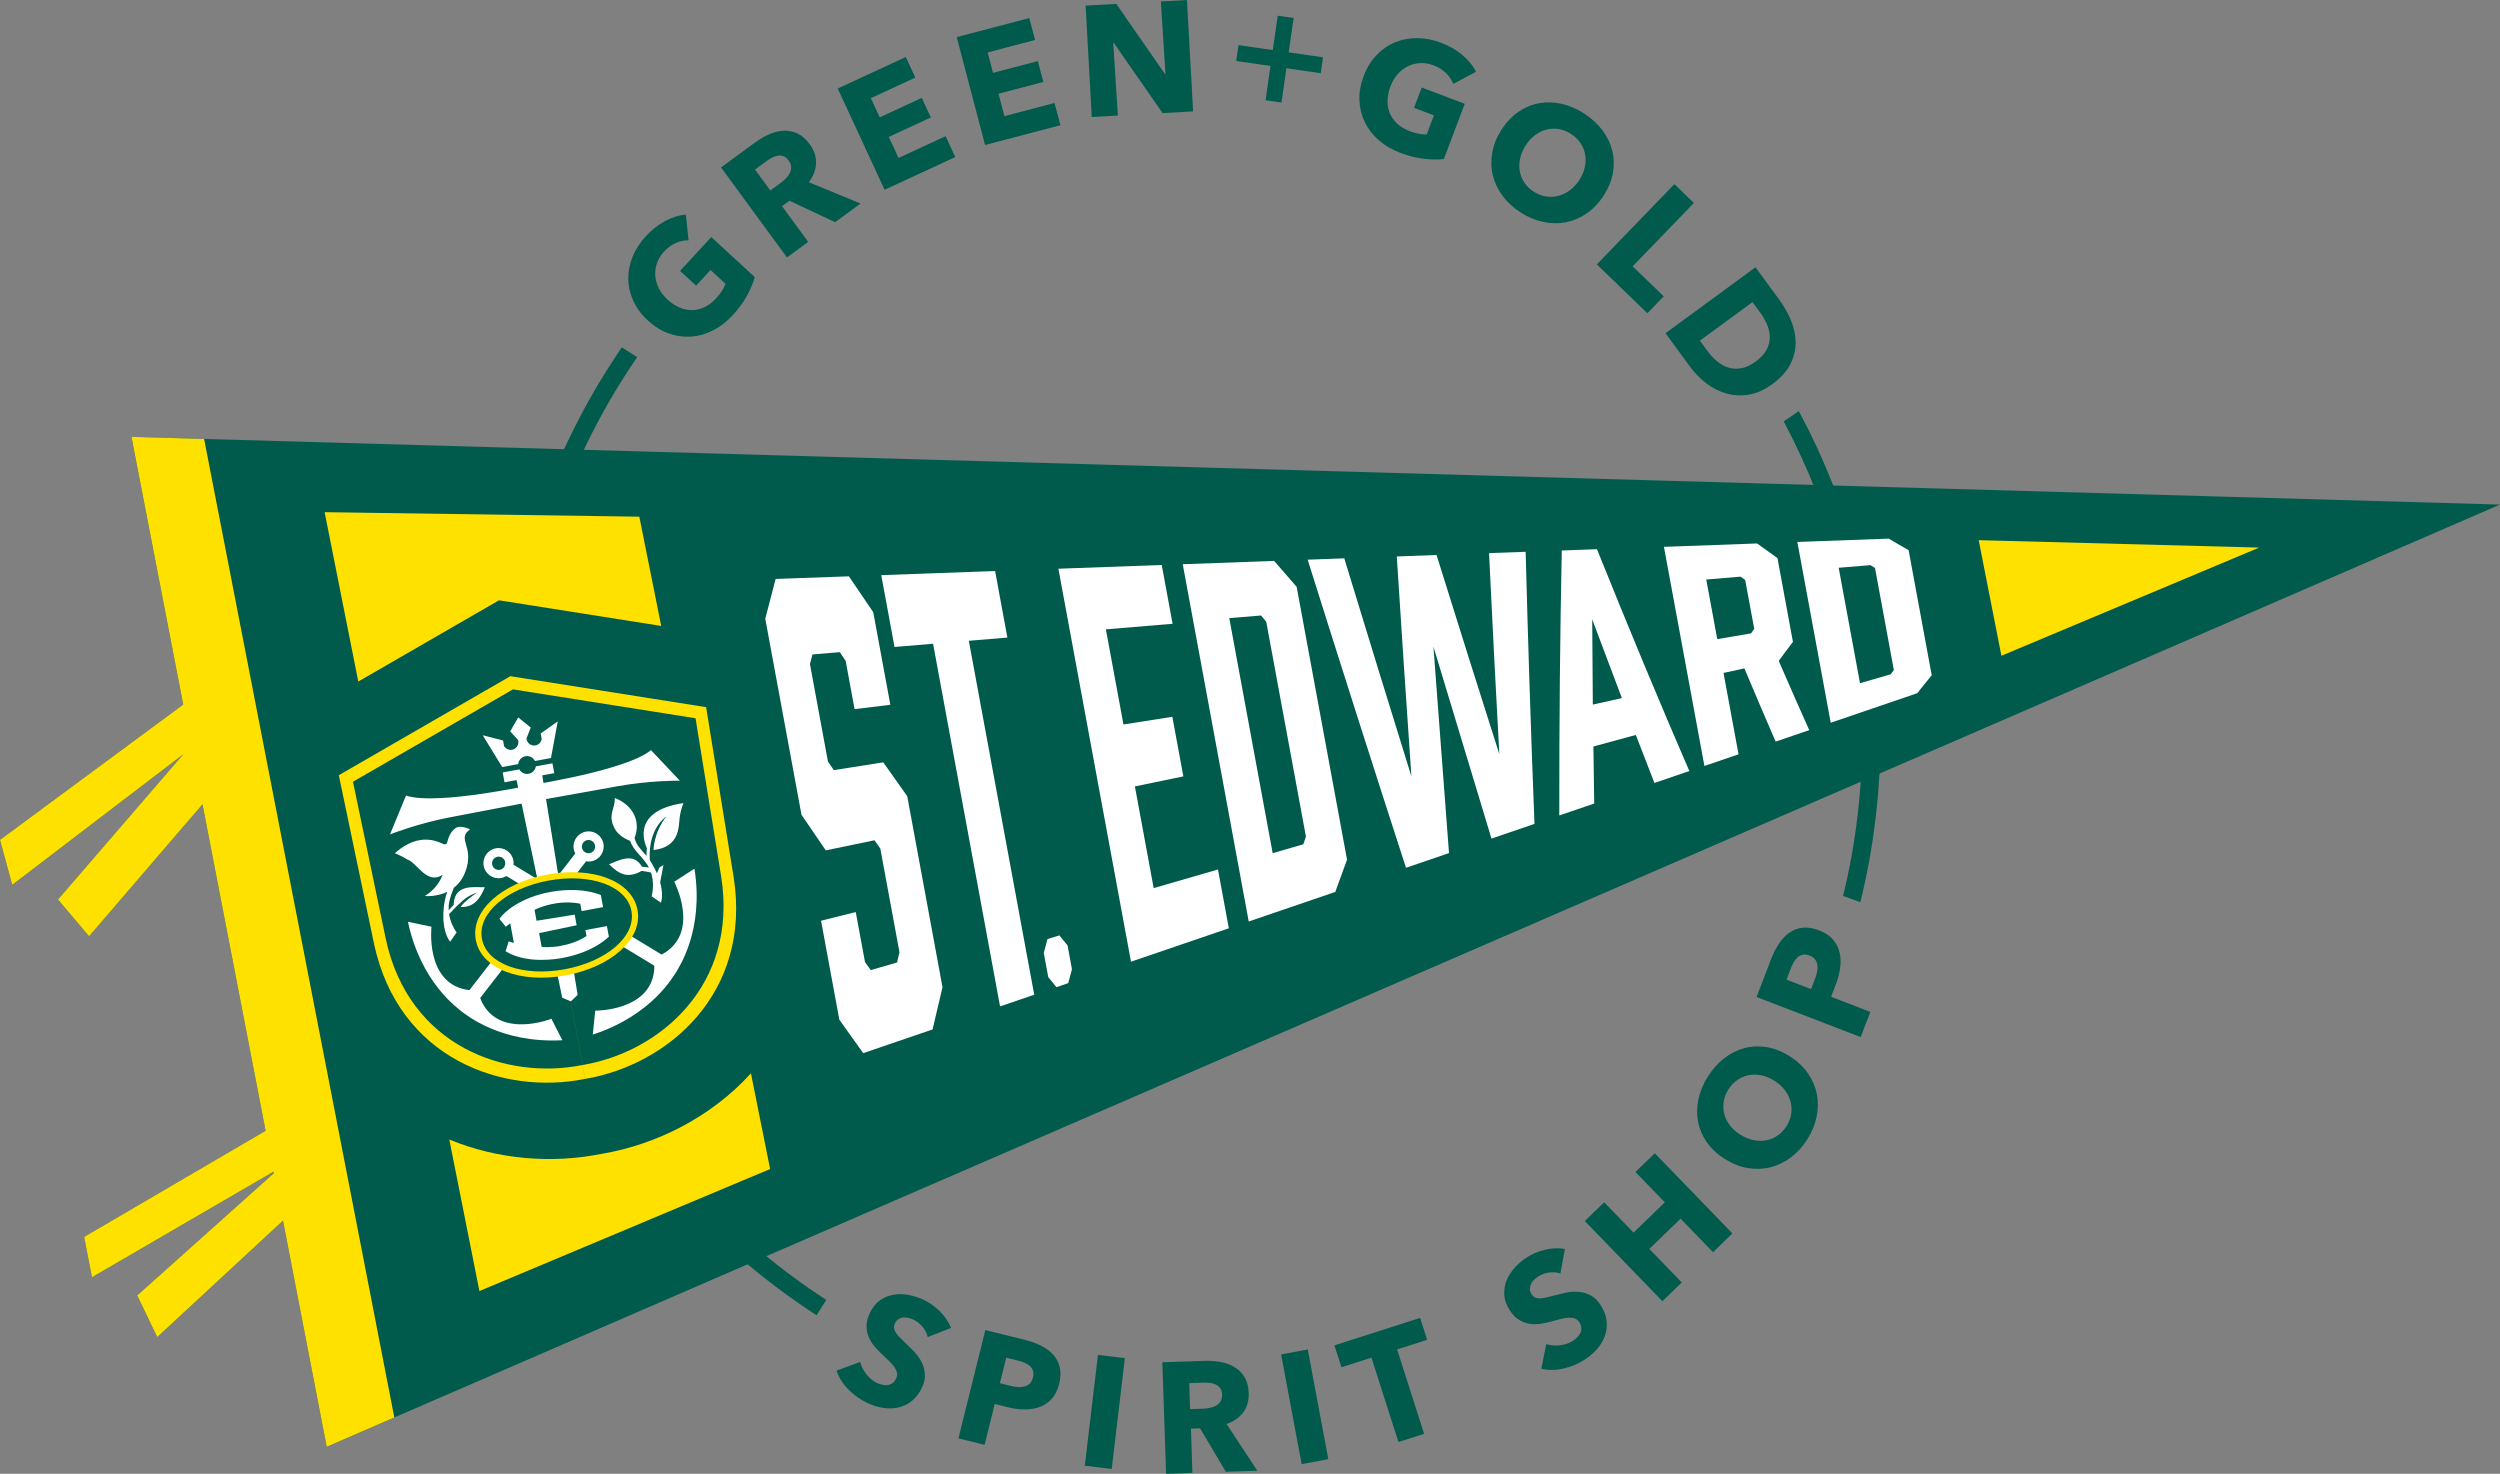 <?xml version="1.0" encoding="UTF-8"?>
<svg xmlns="http://www.w3.org/2000/svg" xmlns:xlink="http://www.w3.org/1999/xlink" id="Layer_2" data-name="Layer 2" viewBox="0 0 1211.96 714.47">
  <rect x="0" y="0" width="1211.96" height="714.47" fill="#808080" stroke="none"/>
  <defs>
    <style>
      .cls-1 {
        fill: none;
      }

      .cls-2 {
        fill: #005b4c;
      }

      .cls-3 {
        fill: #ffe100;
      }

      .cls-4 {
        fill: #fff;
      }

      .cls-5 {
        clip-path: url(#clippath);
      }
    </style>
    <clipPath id="clippath">
      <polygon class="cls-1" points="63.73 211.78 88.82 341.55 0 407.17 5.92 428.97 88.85 365.66 28.11 436.07 43.19 453.91 98.17 389.91 128.76 548.17 40.78 599.64 44.58 619.19 132.6 568 132.74 568.75 66.51 628 76.22 648.21 137.19 591.74 158.38 701.37 1211.96 244.61 63.73 211.78 63.73 211.78"></polygon>
    </clipPath>
  </defs>
  <g id="Layer_1-2" data-name="Layer 1">
    <g>
      <path class="cls-2" d="M301.43,168.42c-37.29,54.47-58.93,120.46-58.31,191.47,1.02,116.63,61.69,218.74,152.77,277.74l4.67-7.47c-88.61-57.46-147.63-156.84-148.62-270.35-.6-69.25,20.53-133.59,56.95-186.67l-7.45-4.73h0ZM902.77,354.14c.24,27.66-3,54.53-9.27,80.22l8.36,3c6.58-26.66,9.97-54.57,9.72-83.29-.49-56-14.79-108.63-39.54-154.78l-7.34,4.98c23.83,44.74,37.59,95.68,38.07,149.87h0Z"></path>
      <path class="cls-2" d="M365.89,134.33l-21.08-19.41-15.11,16.41,7.76,7.14,6.99-7.59,7.25,6.68c-.42,1.21-1.01,2.39-1.77,3.56-.76,1.17-1.66,2.31-2.7,3.44-1.79,1.95-3.7,3.4-5.71,4.34-2.02.95-4.05,1.43-6.11,1.44-2.05.01-4.09-.42-6.11-1.32-2.02-.89-3.95-2.18-5.78-3.87-1.8-1.66-3.19-3.47-4.17-5.45-.98-1.98-1.54-4-1.68-6.07-.14-2.07.14-4.1.83-6.09.69-1.99,1.82-3.83,3.37-5.52,1.79-1.95,3.75-3.37,5.85-4.27,2.11-.9,4.14-1.31,6.09-1.25l-1.32-12.44c-3.16.2-6.47,1.21-9.91,3.03-3.44,1.82-6.61,4.3-9.51,7.45-2.79,3.03-4.91,6.31-6.36,9.83-1.44,3.52-2.15,7.09-2.13,10.71.02,3.62.82,7.18,2.39,10.66,1.57,3.49,3.94,6.7,7.13,9.63,3.15,2.9,6.51,4.99,10.07,6.26,3.57,1.28,7.16,1.8,10.77,1.56,3.61-.24,7.16-1.23,10.64-2.98,3.48-1.75,6.68-4.21,9.62-7.4,2.83-3.07,5.12-6.2,6.89-9.4,1.76-3.19,3.03-6.23,3.82-9.11h0ZM417.19,98.66l-25.08-10.32c2.2-2.94,3.37-6,3.5-9.19.13-3.19-.89-6.26-3.06-9.22-1.84-2.51-3.84-4.26-6.02-5.25-2.18-.99-4.44-1.42-6.77-1.29-2.33.13-4.66.71-6.96,1.74-2.31,1.03-4.51,2.31-6.61,3.85l-16.64,12.19,31.97,43.64,10.29-7.54-12.69-17.32,3.59-2.63,22.16,10.38,12.33-9.03h0ZM383.54,80.98c.04,1.05-.18,2.03-.65,2.94-.47.91-1.11,1.78-1.91,2.59-.8.81-1.64,1.53-2.51,2.17l-5.02,3.67-7.45-10.17,5.64-4.13c.78-.58,1.64-1.11,2.58-1.61.94-.5,1.87-.82,2.81-.97.94-.15,1.86-.06,2.76.26.9.32,1.73.99,2.48,2.02.81,1.11,1.24,2.19,1.27,3.23h0ZM463.1,76.14l-4.69-10.12-22.81,10.56-4.72-10.19,20.39-9.44-4.4-9.5-20.39,9.44-4.3-9.29,21.56-9.98-4.62-9.98-33,15.28,22.73,49.09,34.25-15.86h0ZM514.07,60.71l-2.84-10.79-24.31,6.39-2.86-10.86,21.73-5.71-2.66-10.12-21.73,5.71-2.6-9.9,22.98-6.04-2.8-10.64-35.18,9.24,13.75,52.32,36.51-9.59h0ZM578.4,54.02l-2.98-54.02-12.66.7,2.25,35.23h-.23s-23.61-34.04-23.61-34.04l-14.88.82,2.98,54.02,12.66-.7-2.25-35.31h.23s23.69,34.11,23.69,34.11l14.8-.82h0ZM600.39,21.86l-1.11,7.71,16.64,2.4-2.4,16.64,7.71,1.11,2.4-16.64,16.64,2.4,1.11-7.71-16.64-2.4,2.4-16.64-7.71-1.11-2.41,16.64-16.64-2.4h0ZM699.95,77.12l10.14-26.8-20.87-7.9-3.73,9.86,9.65,3.65-3.49,9.22c-1.28.06-2.6-.04-3.96-.32-1.37-.27-2.77-.68-4.2-1.22-2.48-.94-4.53-2.16-6.16-3.68-1.63-1.52-2.84-3.22-3.61-5.13-.78-1.9-1.13-3.95-1.06-6.16.07-2.21.55-4.48,1.43-6.81.87-2.29,2.03-4.26,3.5-5.91,1.47-1.65,3.14-2.93,5-3.83,1.87-.9,3.85-1.4,5.96-1.5,2.11-.1,4.23.25,6.38,1.07,2.48.94,4.52,2.22,6.14,3.84,1.62,1.62,2.76,3.35,3.43,5.18l11.04-5.87c-1.37-2.86-3.54-5.55-6.51-8.06-2.97-2.51-6.46-4.53-10.46-6.04-3.86-1.46-7.69-2.2-11.49-2.23-3.8-.02-7.38.65-10.73,2.02-3.35,1.37-6.35,3.44-9,6.19-2.65,2.76-4.74,6.16-6.27,10.21-1.51,4-2.2,7.9-2.05,11.68.15,3.79,1,7.31,2.58,10.57,1.57,3.26,3.81,6.18,6.73,8.76,2.92,2.57,6.4,4.63,10.45,6.16,3.9,1.48,7.67,2.44,11.29,2.88,3.62.44,6.91.49,9.87.14h0ZM781.9,83.82c.66-3.73.56-7.34-.3-10.81-.87-3.48-2.45-6.76-4.76-9.84-2.31-3.08-5.24-5.78-8.78-8.08-3.54-2.31-7.18-3.88-10.91-4.73-3.73-.85-7.36-.96-10.9-.34-3.53.62-6.87,1.99-10.01,4.11-3.14,2.12-5.89,4.99-8.25,8.62-2.33,3.59-3.85,7.27-4.54,11.04-.69,3.77-.63,7.43.2,10.98.82,3.54,2.37,6.87,4.63,9.98,2.26,3.11,5.16,5.82,8.71,8.12,3.54,2.31,7.21,3.87,10.99,4.69,3.78.82,7.46.89,11.03.21,3.57-.68,6.95-2.1,10.12-4.27,3.17-2.16,5.92-5.04,8.25-8.62,2.36-3.63,3.87-7.31,4.54-11.04h0ZM760.99,92.28c-1.76,1.31-3.63,2.21-5.58,2.7-1.96.49-3.96.57-6,.25-2.04-.32-4.02-1.11-5.94-2.36-1.92-1.25-3.44-2.74-4.56-4.47-1.12-1.73-1.85-3.59-2.17-5.56-.33-1.97-.25-4.03.24-6.18.48-2.15,1.39-4.24,2.73-6.29,1.28-1.96,2.78-3.6,4.51-4.9,1.73-1.3,3.57-2.19,5.51-2.66,1.95-.47,3.94-.54,5.97-.22,2.04.32,4.02,1.11,5.94,2.36,1.92,1.25,3.45,2.75,4.6,4.49,1.14,1.75,1.88,3.6,2.22,5.55.34,1.95.27,3.99-.2,6.12-.47,2.12-1.35,4.17-2.62,6.13-1.33,2.05-2.88,3.73-4.65,5.04h0ZM798.63,151.85l7.91-8.19-15.05-14.55,29.68-30.71-9.45-9.13-37.6,38.9,24.5,23.68h0ZM867.97,176.46c1.74-3.49,2.59-7.01,2.53-10.57-.05-3.56-.82-7.11-2.29-10.63-1.48-3.53-3.35-6.83-5.6-9.91l-11.56-15.78-43.64,31.97,11.92,16.27c2.2,3,4.79,5.65,7.77,7.95,2.98,2.3,6.21,3.96,9.7,4.97s7.14,1.21,10.95.6c3.81-.61,7.63-2.32,11.45-5.12,4.11-3.01,7.03-6.26,8.78-9.74h0ZM844.18,178.5c-2.23.4-4.33.3-6.29-.32-1.96-.61-3.8-1.64-5.51-3.07-1.71-1.43-3.26-3.09-4.64-4.98l-3.66-4.99,25.52-18.69,3.84,5.24c1.32,1.81,2.4,3.71,3.24,5.72.84,2.01,1.26,4.03,1.28,6.07.01,2.04-.5,4.06-1.53,6.05-1.04,1.99-2.79,3.89-5.25,5.7-2.43,1.78-4.75,2.87-6.98,3.27h0Z"></path>
      <path class="cls-2" d="M461.05,643.74c-1.23-3-3.05-5.69-5.45-8.06-2.4-2.37-4.98-4.21-7.75-5.52-2.3-1.09-4.72-1.88-7.25-2.37-2.53-.49-4.98-.54-7.37-.14-2.38.4-4.59,1.3-6.6,2.71-2.02,1.41-3.67,3.48-4.95,6.2-1.04,2.21-1.57,4.26-1.59,6.14-.02,1.88.31,3.64.97,5.28.66,1.64,1.58,3.15,2.75,4.55,1.17,1.4,2.42,2.72,3.75,3.97,1.37,1.27,2.59,2.42,3.65,3.46,1.06,1.04,1.89,2.02,2.49,2.95.6.93.98,1.83,1.14,2.69.15.86.02,1.76-.42,2.68-.46.97-1.03,1.71-1.73,2.23-.7.52-1.45.84-2.27.96-.82.12-1.69.08-2.6-.13-.92-.21-1.81-.52-2.69-.93-1.93-.91-3.65-2.33-5.14-4.24-1.49-1.91-2.49-3.89-2.99-5.93l-11.46,4.22c1.1,3.28,2.99,6.3,5.69,9.07,2.69,2.76,5.79,4.97,9.29,6.63,2.39,1.13,4.87,1.91,7.43,2.33,2.56.42,5.03.38,7.41-.13,2.38-.51,4.57-1.54,6.58-3.1,2-1.56,3.67-3.74,5-6.55,1.15-2.44,1.63-4.71,1.44-6.8-.2-2.09-.77-4.04-1.72-5.84-.95-1.8-2.17-3.46-3.65-4.98-1.48-1.51-2.92-2.94-4.32-4.28-.98-.91-1.84-1.76-2.6-2.54-.76-.78-1.37-1.54-1.85-2.27-.47-.73-.75-1.45-.83-2.17-.09-.72.07-1.49.46-2.32.46-.97,1.05-1.66,1.78-2.07.73-.41,1.51-.67,2.34-.75.83-.09,1.68,0,2.55.23.87.24,1.7.55,2.48.92,1.52.72,2.92,1.84,4.2,3.38,1.27,1.53,2.11,3.18,2.52,4.95l11.28-4.39h0ZM513.77,662.85c-.55-2.31-1.6-4.33-3.14-6.06-1.54-1.72-3.49-3.18-5.84-4.37-2.36-1.19-4.97-2.14-7.83-2.85l-19.28-4.79-13.05,52.5,12.68,3.15,4.92-19.8,6.3,1.57c2.72.68,5.41,1.03,8.08,1.07,2.67.03,5.13-.35,7.37-1.16,2.25-.81,4.2-2.12,5.86-3.94,1.66-1.82,2.87-4.26,3.63-7.32.75-3.02.85-5.68.3-8h0ZM499.27,670.66c-.7.69-1.54,1.18-2.53,1.46-.99.28-2.05.38-3.19.31-1.14-.07-2.3-.26-3.48-.55l-5.34-1.33,3.08-12.38,5.56,1.38c1.14.28,2.22.63,3.24,1.04,1.03.41,1.9.95,2.63,1.6.73.65,1.24,1.44,1.54,2.35.3.91.29,1.99-.01,3.22-.31,1.24-.81,2.2-1.51,2.89h0ZM538.94,712.11l6.38-53.72-13.05-1.55-6.38,53.72,13.05,1.55h0ZM609.53,712.98l-14.91-22.66c3.48-1.19,6.17-3.06,8.07-5.62,1.9-2.56,2.79-5.68,2.67-9.34-.11-3.1-.78-5.68-2.02-7.73-1.24-2.05-2.86-3.67-4.87-4.88-2-1.21-4.25-2.04-6.74-2.49-2.49-.45-5.03-.63-7.62-.55l-20.62.69,1.82,54.07,12.75-.43-.72-21.46,4.45-.15,12.46,21.06,15.27-.51h0ZM591.69,679.41c-.56.89-1.29,1.57-2.2,2.06-.91.49-1.92.84-3.04,1.06-1.12.22-2.22.34-3.29.38l-6.22.21-.42-12.6,6.98-.23c.97-.03,1.98.01,3.04.13,1.05.12,2.01.38,2.87.78.86.41,1.57.99,2.13,1.76.56.77.87,1.79.91,3.07.05,1.38-.21,2.51-.77,3.39h0ZM643.94,707.38l-9.95-53.18-12.92,2.42,9.95,53.18,12.92-2.42h0ZM691.86,649.54l-3.4-10.63-41.56,13.29,3.4,10.63,14.56-4.66,13.08,40.9,12.44-3.98-13.08-40.9,14.55-4.66h0ZM758.66,605.46c-3.2-.53-6.44-.39-9.72.41-3.28.8-6.2,2.03-8.76,3.7-2.13,1.39-4.07,3.04-5.81,4.93-1.74,1.9-3.07,3.96-3.98,6.2-.91,2.24-1.3,4.59-1.15,7.05.14,2.46,1.04,4.95,2.68,7.47,1.34,2.05,2.8,3.57,4.39,4.57,1.59,1,3.26,1.64,5,1.94,1.74.29,3.52.31,5.32.04,1.8-.26,3.59-.63,5.34-1.11,1.8-.5,3.42-.94,4.86-1.3,1.44-.36,2.71-.55,3.82-.57,1.11-.02,2.07.12,2.89.44.82.32,1.5.91,2.06,1.76.59.9.92,1.78.99,2.64.08.86-.05,1.67-.38,2.43-.33.76-.82,1.48-1.47,2.15-.66.67-1.39,1.27-2.2,1.8-1.79,1.17-3.89,1.89-6.31,2.15-2.41.27-4.62.08-6.62-.57l-2.41,11.97c3.37.78,6.94.75,10.7-.09,3.77-.84,7.27-2.32,10.51-4.44,2.22-1.45,4.18-3.15,5.88-5.11,1.7-1.96,2.96-4.09,3.77-6.38.81-2.29,1.08-4.7.8-7.23-.28-2.52-1.26-5.09-2.96-7.69-1.47-2.26-3.15-3.86-5.04-4.79-1.88-.93-3.84-1.46-5.88-1.6-2.03-.13-4.08.03-6.15.5-2.07.47-4.04.94-5.91,1.43-1.29.35-2.47.65-3.53.89-1.06.24-2.03.37-2.9.38-.87.02-1.63-.12-2.28-.43-.65-.3-1.23-.84-1.73-1.61-.58-.9-.86-1.76-.83-2.6.03-.84.23-1.64.59-2.39.36-.75.87-1.44,1.54-2.05.66-.61,1.36-1.16,2.08-1.63,1.41-.92,3.1-1.52,5.07-1.8,1.97-.28,3.82-.13,5.54.45l2.18-11.91h0ZM839.84,597.95l-37.62-38.87-9.39,9.09,14.24,14.71-15.15,14.67-14.24-14.71-9.39,9.09,37.62,38.87,9.39-9.09-15.73-16.25,15.15-14.67,15.73,16.25,9.39-9.09h0ZM856.48,507.65c-3.74-.61-7.34-.46-10.81.46-3.47.92-6.73,2.55-9.77,4.9-3.05,2.35-5.7,5.32-7.96,8.9-2.25,3.58-3.78,7.24-4.57,10.98-.79,3.75-.86,7.38-.19,10.9.67,3.52,2.09,6.84,4.25,9.95,2.16,3.11,5.08,5.82,8.74,8.13,3.62,2.28,7.32,3.74,11.1,4.38,3.78.64,7.44.52,10.97-.36,3.53-.87,6.84-2.46,9.92-4.77,3.08-2.31,5.74-5.25,8-8.82,2.25-3.58,3.76-7.26,4.53-11.05.77-3.79.78-7.47.05-11.04-.73-3.56-2.2-6.91-4.41-10.05-2.21-3.14-5.12-5.85-8.74-8.13-3.66-2.31-7.36-3.77-11.1-4.38h0ZM865.23,528.43c1.34,1.75,2.27,3.6,2.78,5.55.52,1.95.63,3.95.33,5.99-.29,2.04-1.05,4.03-2.27,5.97-1.22,1.94-2.69,3.48-4.41,4.63-1.72,1.15-3.56,1.9-5.53,2.25-1.97.36-4.03.31-6.18-.15-2.15-.45-4.26-1.33-6.33-2.64-1.98-1.25-3.64-2.73-4.97-4.44-1.33-1.71-2.24-3.54-2.74-5.47-.5-1.94-.6-3.93-.3-5.97.29-2.04,1.05-4.03,2.27-5.97,1.22-1.94,2.7-3.49,4.43-4.66,1.73-1.17,3.57-1.94,5.52-2.3,1.95-.37,3.99-.33,6.12.11,2.13.44,4.19,1.29,6.17,2.54,2.07,1.3,3.77,2.83,5.11,4.57h0ZM873.93,449.73c-2.37.26-4.5,1.05-6.4,2.37-1.9,1.32-3.58,3.07-5.05,5.26-1.47,2.19-2.74,4.66-3.8,7.42l-7.14,18.54,50.48,19.44,4.7-12.19-19.04-7.33,2.33-6.06c1.01-2.61,1.69-5.24,2.06-7.89.36-2.64.28-5.13-.24-7.46-.52-2.33-1.58-4.43-3.18-6.3-1.6-1.87-3.87-3.38-6.82-4.51-2.9-1.12-5.53-1.54-7.9-1.28h0ZM879.89,465.09c.6.78.98,1.67,1.14,2.69.16,1.02.13,2.08-.09,3.2-.21,1.12-.54,2.25-.98,3.39l-1.98,5.13-11.91-4.59,2.06-5.35c.42-1.09.9-2.12,1.44-3.09.54-.97,1.17-1.77,1.91-2.42.74-.64,1.58-1.06,2.52-1.24.94-.18,2.01-.04,3.2.41,1.19.46,2.08,1.08,2.68,1.85h0Z"></path>
      <polygon class="cls-2" points="63.73 211.79 88.82 341.55 0 407.18 5.92 428.97 88.85 365.66 28.11 436.07 43.19 453.91 98.17 389.91 128.76 548.17 40.78 599.64 44.58 619.19 132.6 568 132.74 568.75 66.51 628 76.22 648.21 137.19 591.74 158.38 701.37 1211.96 244.61 63.73 211.79 63.73 211.79"></polygon>
      <path class="cls-3" d="M320.55,303.46l-10.62-52.98-152.56-2.19,16.32,82.1,68.21-39.38,78.66,12.44h0ZM291.64,559.37c-23.68,4.77-50.12,2.9-73.83-6.96l14.6,73.47,140.93-59.16-9.3-46.39c-19.25,21.22-45.91,34.57-72.35,39.04"></path>
      <path class="cls-3" d="M342.31,342.82l-94.89-15.01,36.23,195.23c40.04-6.78,80.87-41.44,72.01-97.83l-13.34-82.39h0ZM283.61,523.04l-36.19-195.24-83.17,48.01,17.07,81.7c11.93,55.82,62.48,73.55,102.29,65.53h0Z"></path>
      <path class="cls-2" d="M337.19,348.2l-88.51-14,33.79,182.1c37.35-6.32,75.43-38.65,67.16-91.25l-12.44-76.84h0ZM282.44,516.3l-33.76-182.1-77.57,44.78,15.92,76.2c11.13,52.06,58.27,68.6,95.4,61.12h0Z"></path>
      <path class="cls-4" d="M329.57,378.46l-14-14.82c-6.33,5.5-24.99,10.12-30.47,11.44-6.39,1.54-13.12,2.86-17.62,3.75l-4.02.74-.59-3.69,5.83-1.07-.88-4.77-8.05,1.48c-.27,1.77-1.62,3.25-3.48,3.6-1.86.35-3.65-.57-4.54-2.13l-8.05,1.48.88,4.77,5.83-1.07.78,3.67-4.02.75c-4.52.79-11.28,1.96-17.8,2.82-5.59.73-24.66,3.11-32.54.24l-7.76,18.85.82-.3,2.2-.82,5.99-2.02c5.05-1.61,12.01-3.59,19.66-5.06l35.11-6.72,7.69,36.67-11.61-7.04c.07-.68.08-1.38-.05-2.09-.74-3.98-4.56-6.6-8.53-5.87-3.98.74-6.6,4.56-5.87,8.53.74,3.98,4.56,6.6,8.53,5.87.91-.17,1.74-.52,2.48-.97l16.88,10.23.03.14-34.82,44.93c-.67-.06-1.4-.15-2.23-.33-19.24-4.19-16.17-30.38-16.17-30.38l-11.42-2.41c6.37,29.88,24.47,42.04,26.01,43.48v.02s.03.02.05.03c.01.01.04.04.05.05h.01c1.79,1.1,18.22,15.44,48.73,13.86l-5.28-10.41s-24.51,9.74-33.53-7.76c-.44-.86-.76-1.63-1-2.33l31.35-40.46,8.41,40.34,4.2,1.77,3.26-3.15-6.6-40.68,43.77,26.54c.03.74,0,1.57-.1,2.53-2.16,19.57-28.53,19.26-28.53,19.26l-1.2,11.61c29.05-9.46,39.25-28.73,40.52-30.42h.02s.02-.03.03-.05c.01-.02.03-.04.04-.05h-.02c.92-1.9,13.47-19.74,8.71-49.92l-9.8,6.34s12.24,23.36-4.21,34.16c-.71.47-1.36.82-1.96,1.11l-48.61-29.47-.02-.14,12.06-15.56c.82.14,1.68.17,2.55,0,3.98-.74,6.6-4.56,5.87-8.54-.74-3.98-4.56-6.6-8.53-5.86-3.98.74-6.6,4.56-5.87,8.53.14.75.42,1.43.75,2.07l-8.22,10.61-5.96-36.99,35.18-6.31c7.67-1.37,14.88-2.01,20.17-2.32l6.32-.26,2.35-.02h.87ZM282.14,411.01c-.32-1.75.83-3.42,2.57-3.74,1.74-.32,3.42.83,3.74,2.57.32,1.74-.83,3.42-2.57,3.74-1.74.32-3.42-.83-3.74-2.57h0ZM244.9,417.92c.32,1.74-.83,3.42-2.57,3.74-1.74.32-3.42-.83-3.74-2.57-.32-1.74.83-3.42,2.57-3.74,1.74-.32,3.42.83,3.74,2.57h0ZM267.1,367.49l3.28-17.78-8.27,5.88.51,2.75c-1.11,4.35-6.66,3.95-7.43-.23l2.1-5.41-6.06-4.89-3.9,6.73,3.9,4.3c.77,4.18-4.26,6.55-6.86,2.88l-.51-2.75-9.83-2.53,9.43,15.42,7.75-1.44c.19-1.87,1.57-3.46,3.5-3.82,1.94-.36,3.79.64,4.64,2.31l7.75-1.44h0ZM214.61,424.1c-1.67,4.05-4.07,7.33-8.65,10.27,0,0,5.46.58,10.86-2.02-.46,1.28-.89,2.68-1.19,4.28-1.81,9.55.05,16.88,2.6,19.88l3.12-4.48c-1.32-1.81-3.04-5.07-3.65-8.89,1.96-1.84,2.62-2.83,3.63-3.78,0,0,0,0,0,0,.08-.07.15-.14.21-.19h0c.52-.49,1.03-.95,1.49-1.35,3.75-3.93,8.2-5.1,8.2-5.1,0,0-6.45,4.37-7.94,7,6.53.2,9.39-4,11.75-9.59-5.49.01-14.08-1.44-15.05,7.38l.04.99c-1.11,1.28-1.45,1.68-2.52,2.86-.08-1.39-.01-2.83.3-4.28.52-2.42,1.41-4.57,2.18-6.68,2.27-1.77,4.32-4.3,5.66-7.94,4.52-12.24-4.5-15.64,2.23-20.39,0,0-4.61-2.37-7.07-.58-2.34,1.69-3.41,4.42-3.9,6.44-.18.75-.45,1.83-2.06,1.21-1.6-.62-11.34-6.43-23.44,4.5,0,0,2.91,1.08,6.14,3.06,4.62,1.51,9.26,12.4,17.08,7.4h0ZM313.67,411.25c-.23.52-.26,2.24-.24,3.68-2.48-2.97-4.88-4.95-5.82-8.68,2.82-7,.4-15.44-9.57-19.4.24,5.46-3.81,8.2.17,15.21,1.72,3.03,5.33,4.82,7.25,5.6,1.56,4.54,5.54,7.25,8.4,11.63.27.42.51.84.73,1.27-1.03-.14-2.21-.29-3.4-.42-4-7.04-11.1-3.05-15.92-1.17,4.51,4.61,8.99,7.21,15.81,3.21,1.63.25,3.29.52,4.52.81,1.46,4.43.97,9.02.29,11.54l4.52,3.06c.76-2.18.76-5.66-.39-9.83l1.62-8.42-1.98,1.22-1.2,2.81c-.73-1.7-1.64-3.46-2.75-5.27-.23-.37-.46-.72-.69-1.06-.96-15.72,7.94-21.14,7.94-21.14-6.12,7.87-6.14,16.19-6.14,16.19,12.86-1.5,12.1-11.35,12.68-15.76.58-4.42,1.85-7.01,1.85-7.01-27.31,4-17.69,21.94-17.69,21.94h0Z"></path>
      <path class="cls-3" d="M274.39,472.82c21.74-4.03,37.3-17.49,34.67-31.7-2.64-14.24-22.02-21.19-43.73-17.17-21.7,4.02-37.32,17.37-34.67,31.7,2.62,14.16,21.74,21.24,43.73,17.17h0Z"></path>
      <path class="cls-2" d="M273.85,469.87c20.02-3.71,34.56-15.78,32.26-28.2-2.3-12.42-20.21-18.48-40.22-14.77-20.02,3.71-34.57,15.73-32.26,28.2,2.29,12.37,19.96,18.53,40.22,14.77h0Z"></path>
      <path class="cls-4" d="M283.78,450.87l.54,2.91c-3.77,2.52-8.28,4-12.59,4.79-4.88.91-9.14.49-9.14.49l-1.24-6.7,18.2-3.81-.96-5.15-18.48,2.97-.98-5.3c2.88-1.39,11.77-5,22.16-2.97l.67,3.59,10.41-1.93-1.08-5.84c-7.01-2.89-16.34-3.02-24.4-1.53-14.55,2.7-22.4,9.58-24.78,13.04l3.08,3.85,2.16-1.71,1.77,9.57-2.5-.77-1.53,4.77c10.28,6.39,25.13,3.72,27.73,3.24,9.33-1.73,17.37-5.55,22.35-10.29l-.95-5.14-10.43,1.93h0Z"></path>
      <polygon class="cls-3" points="959.24 261.87 970.25 317.9 1095.21 265.46 959.24 261.87 959.24 261.87"></polygon>
      <polygon class="cls-4" points="431.62 341.67 423.34 296.8 411.53 279.39 376.02 280.67 370.99 299.93 388.55 395 400.32 412.24 423.94 407.35 426.76 411.33 436.05 461.63 434.88 466.59 422.13 470.29 419.33 466.37 414.85 442.15 398.03 446.35 406.9 494.34 418.48 510.54 452.1 499.05 456.91 478.57 439.81 385.97 428.19 369.57 404.22 373.34 401.37 369.17 392.65 321.92 393.87 317.26 407.1 316.15 409.96 320.37 414.28 343.77 431.62 341.67 431.62 341.67"></polygon>
      <polygon class="cls-4" points="482.41 276.82 427.22 278.82 433.65 313.64 452.34 312.08 484.81 487.88 501.37 482.23 469.67 310.64 488.36 309.08 482.41 276.82 482.41 276.82"></polygon>
      <polygon class="cls-4" points="507.81 455.23 506.01 461.97 508.17 473.68 512.12 478.56 517.86 476.6 519.66 469.87 517.54 458.35 513.59 453.47 507.81 455.23 507.81 455.23"></polygon>
      <polygon class="cls-4" points="595.72 450.01 590.45 421.51 559.28 430.54 550.18 381.24 573.67 376.38 568.33 347.49 544.63 351.22 536.11 305.09 568.45 302.4 563.19 273.89 513.09 275.71 548.28 466.21 595.72 450.01 595.72 450.01"></polygon>
      <path class="cls-4" d="M573.37,273.52l31.99,173.2,41.96-14.33,5.7-15.65-24.42-132.24-10.91-12.58-44.32,1.61h0ZM616.97,413.59l-21.04-113.94,15.42-1.27,2.51,3.06,19.23,104.1-1.25,3.75-14.86,4.3h0Z"></path>
      <path class="cls-4" d="M739.62,267.5l-17.75.64c1.5,31.59,3.15,64.08,4.98,97.46-9.99-31.31-20.13-63.49-30.44-96.54l-19.27.7c2.2,34.68,4.56,70.23,7.09,106.64-10.68-34.35-21.53-69.58-32.55-105.72l-17.75.64c16.24,51.69,32.14,101.48,47.67,149.36l20.85-7.12-7.55-100.11,28.14,93.08,20.85-7.12c-1.78-45.88-3.2-89.85-4.28-131.92h0Z"></path>
      <path class="cls-4" d="M802.03,379.57l16.93-5.79c-14.49-33.47-29.41-69.32-44.77-107.53l-17.06.62c-.84,40.45-1.25,83.26-1.21,128.45l16.93-5.79-.39-27.64,20.56-5.61,9.01,23.28h0ZM772.17,341.56l-.29-41.31,14.38,38.18-14.1,3.14h0Z"></path>
      <path class="cls-4" d="M842.81,365.64l-7.28-39.41,10.12-2.21c5.11,12.15,10.15,23.98,15.15,35.49l16.29-5.56c-4.87-10.87-9.8-22.06-14.79-33.56,2.28-3.14,4.58-6.21,6.89-9.21l-7.5-40.62c-3.29-2.3-6.59-4.67-9.9-7.1l-45.14,1.64,19.62,106.22,16.55-5.65h0ZM832.5,309.84l-5.34-28.9,16.64-1.39,2.24,1.6,4.38,23.7-1.53,2.21-16.39,2.77h0Z"></path>
      <path class="cls-4" d="M871.32,262.73l16.19,87.64,41.97-14.33c2.32-2.96,4.65-5.85,6.99-8.67l-11.2-60.65c-3.2-1.8-6.4-3.67-9.62-5.6l-44.32,1.61h0ZM901.7,331.2l-10.34-55.96,15.42-1.27,2.19,1.37,9.14,49.5-1.56,2.06-14.86,4.3h0Z"></path>
      <g class="cls-5">
        <polygon class="cls-3" points="-160.96 216.03 -28.48 897.58 222.57 848.78 90.09 167.23 -160.96 216.03 -160.96 216.03"></polygon>
      </g>
    </g>
  </g>
</svg>
